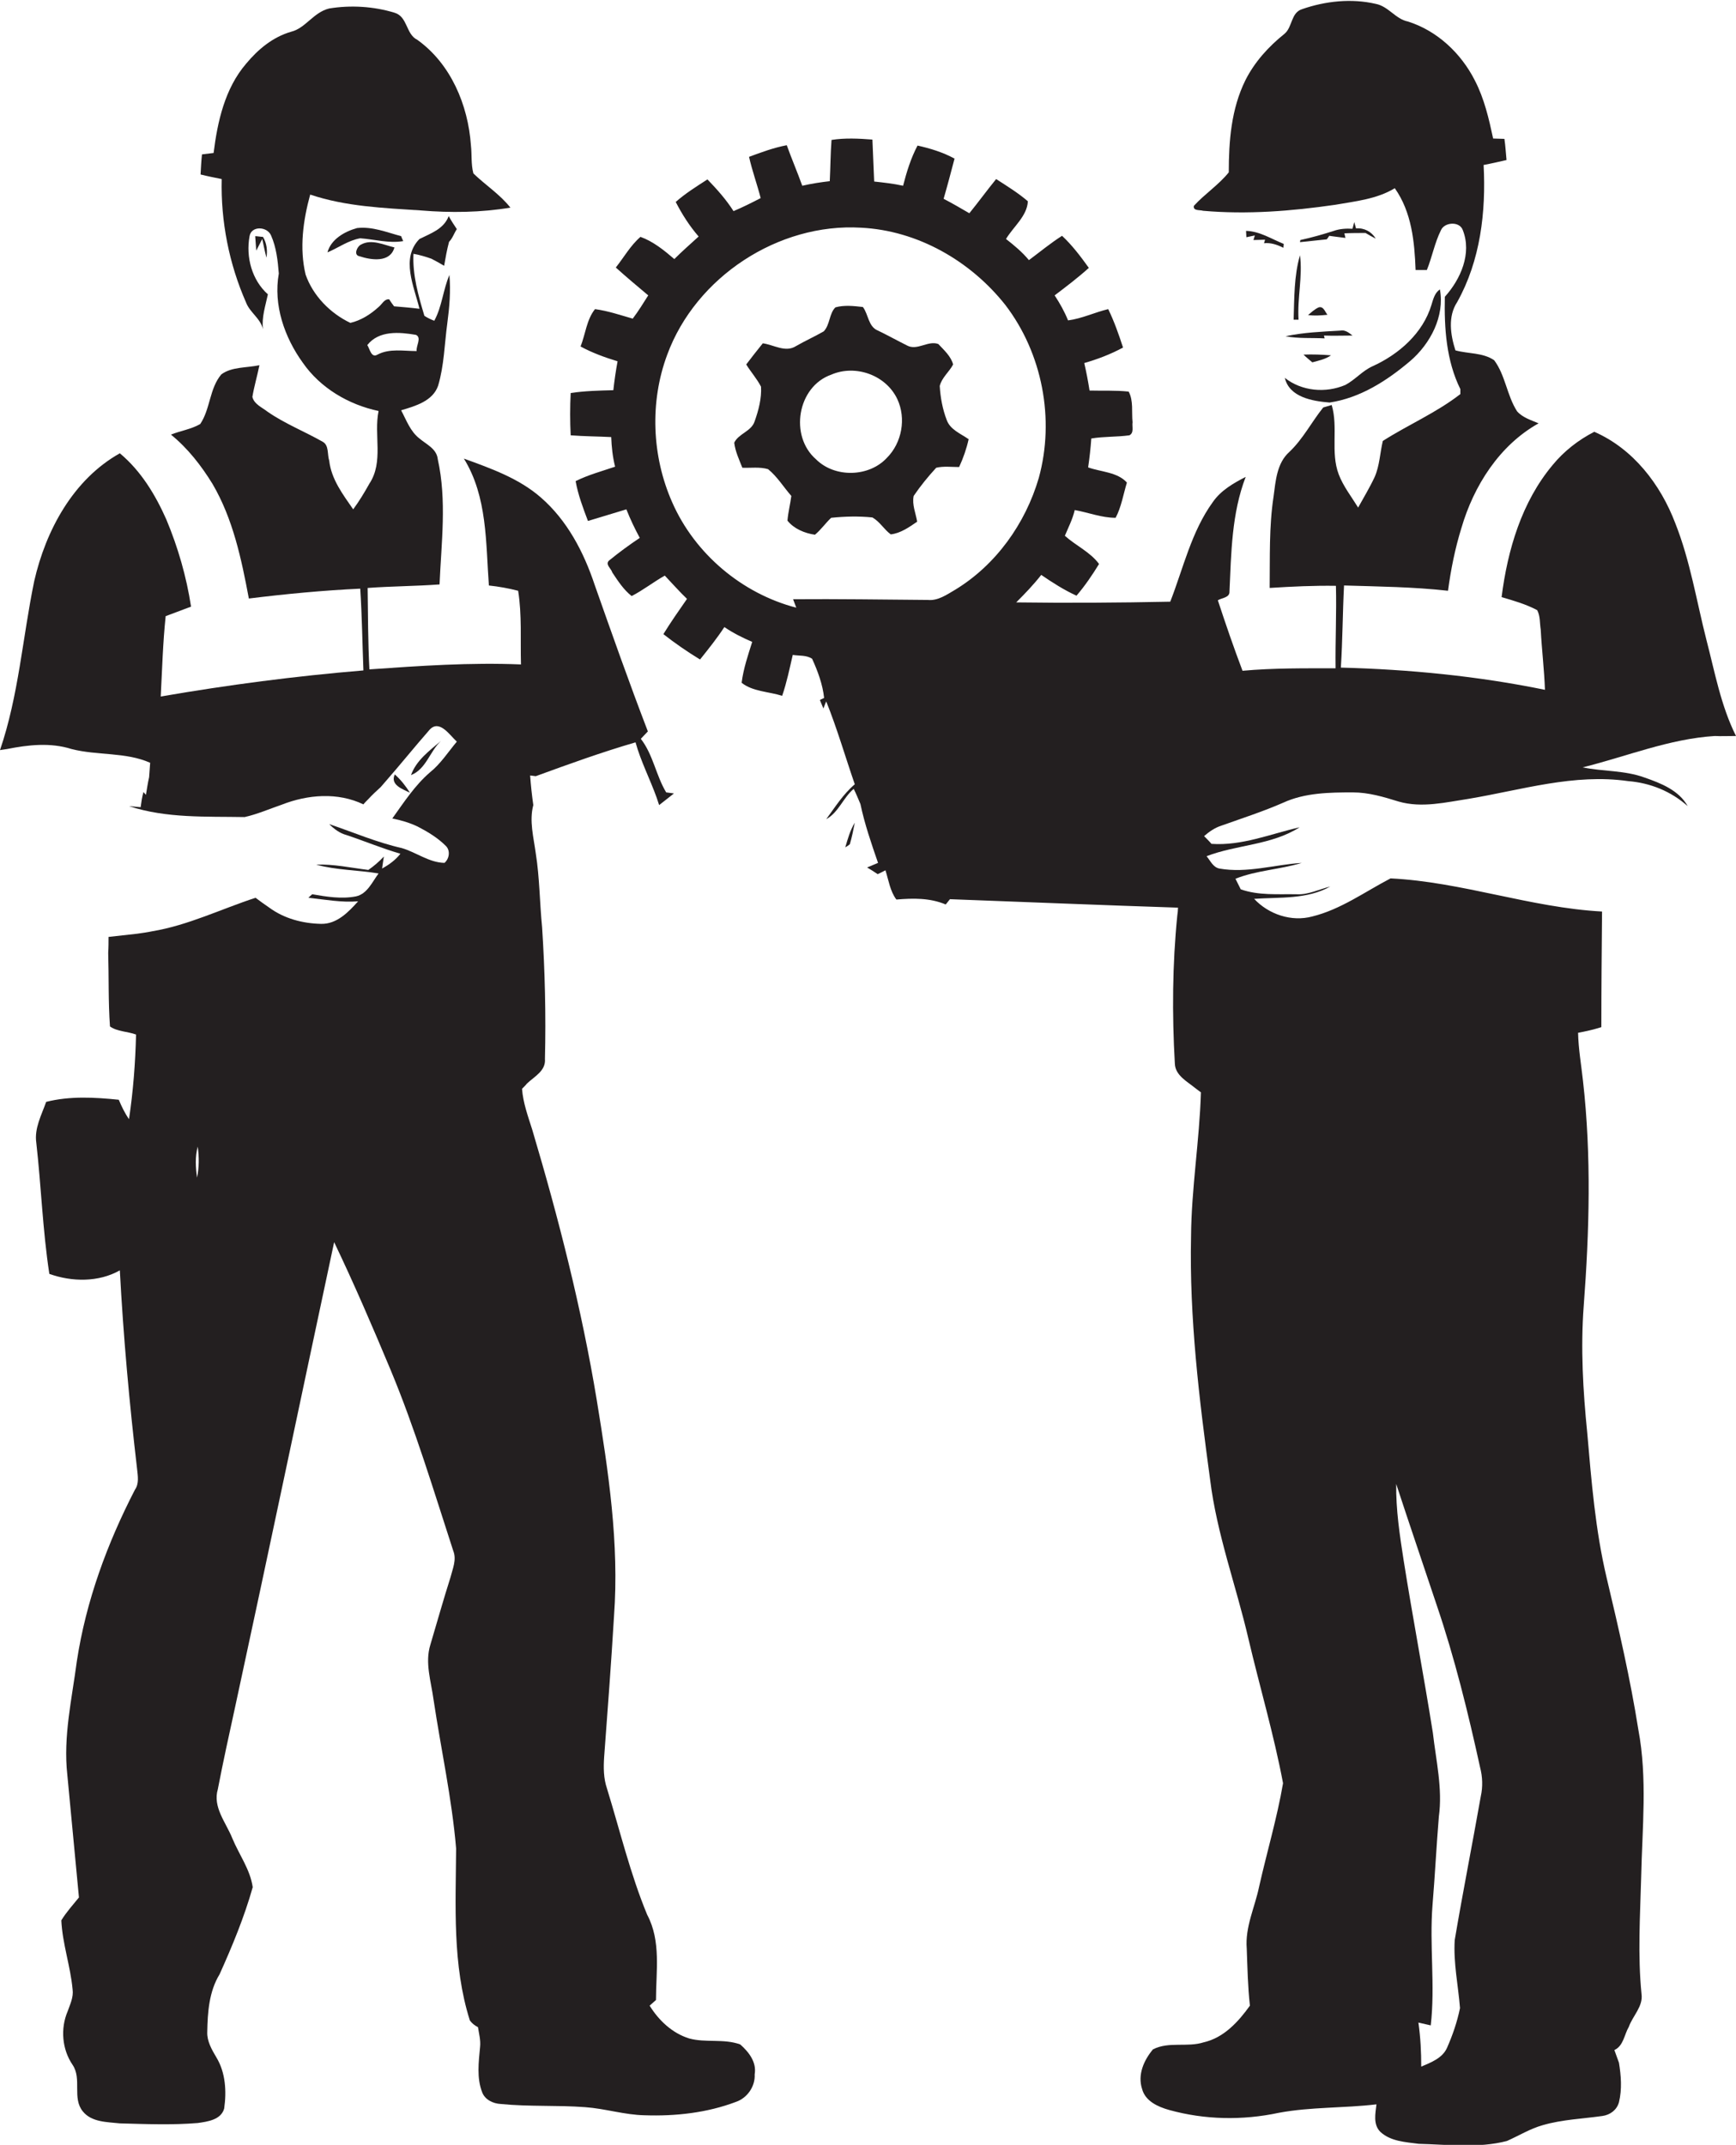 <?xml version="1.0" encoding="utf-8"?>
<!-- Generator: Adobe Illustrator 19.2.0, SVG Export Plug-In . SVG Version: 6.00 Build 0)  -->
<svg version="1.1" id="Layer_1" xmlns="http://www.w3.org/2000/svg" xmlns:xlink="http://www.w3.org/1999/xlink" x="0px" y="0px"
	 viewBox="0 0 492.5 608.5" enable-background="new 0 0 492.5 608.5" xml:space="preserve">
<g>
	<path fill="#231F20" d="M492.5,208.8c-4.3-8.6-6-18.1-8.4-27.3c-2.8-11-4.6-22.4-8.8-33c-4.2-11.1-12-21.2-23-26
		c-4.5,2.3-8.6,5.5-11.8,9.4c-8.8,10.5-12.8,24.1-14.5,37.5c3.4,1,6.9,2,10.1,3.7c0.9,1.7,0.7,3.7,1,5.5c0.3,5.7,1,11.4,1.2,17.1
		c-19-3.9-38.5-5.8-57.9-6.3c0.5-7.8,0.5-15.5,0.9-23.3c9.8,0.3,19.7,0.4,29.5,1.5c0.8-6,2-12,3.8-17.8c3.5-12,10.8-23.5,21.9-29.7
		c-2.1-0.9-4.5-1.6-6.1-3.4c-2.9-4.5-3.3-10.2-6.5-14.5c-3.2-2.2-7.4-1.8-11-2.8c-1.4-4.4-2.2-9.6,0.5-13.7
		c6.6-11.8,8.2-25.6,7.5-38.9c2.2-0.4,4.3-0.9,6.5-1.4c-0.2-2-0.3-4-0.6-6c-0.8,0-2.4-0.1-3.2-0.1c-1.2-5.6-2.5-11.3-5.2-16.5
		c-3.9-7.7-10.7-14.1-19-16.7c-3.5-0.7-5.5-4.3-9.1-5c-6.9-1.6-14.3-0.8-20.9,1.5c-3.2,1-2.7,5.1-5,7c-4.5,3.6-8.5,8-11.1,13.2
		c-4,8.1-4.7,17.2-4.7,26.1c-2.9,3.6-6.8,6.1-9.9,9.5c-0.3,1.5,1.7,1.1,2.6,1.4c12.5,1.1,25.1,0.1,37.5-1.7c5.7-1,11.8-1.6,16.9-4.7
		c4.8,6.8,5.6,15.2,5.9,23.2c1,0,2.1,0,3.2,0c1.5-3.7,2.2-7.7,4-11.3c1-2.3,5.3-2.6,6.2,0c2.6,6.6-0.6,13.9-5.1,18.9
		c-0.2,8.9,0.4,18.1,4.4,26.2c0,0.4,0,1.1,0,1.4c-6.8,5.3-14.8,8.7-22,13.3c-0.8,3.4-0.9,7-2.3,10.2c-1.4,3-3.1,5.8-4.7,8.7
		c-1.9-3.1-4.2-6-5.5-9.4c-2.4-6.3-0.1-13.3-2-19.7c-0.6,0.2-1.8,0.5-2.4,0.7c-3.3,4.1-5.7,8.9-9.6,12.6c-3.6,3.2-3.9,8.3-4.5,12.7
		c-1.3,8.6-1,17.3-1.1,25.9c6.3-0.4,12.6-0.7,18.8-0.6c0.2,7.8-0.2,15.6-0.1,23.4c-8.8,0-17.6-0.1-26.4,0.7c-2.5-6.6-4.8-13.3-7-20
		c1.1-0.7,3.4-0.7,3.3-2.5c0.5-10.9,0.6-22.1,4.6-32.5c-3.5,1.8-7,3.8-9.3,7.1c-6.1,8.4-8.4,18.8-12.1,28.3
		c-14.6,0.3-29.1,0.4-43.7,0.2c2.5-2.5,4.9-5,7.1-7.8c3.2,2.2,6.5,4.3,10,5.9c2.4-2.8,4.5-5.9,6.4-9c-2.5-3.4-6.6-5.2-9.7-8
		c1-2.4,2.2-4.7,2.8-7.3c3.9,0.7,7.6,2.2,11.6,2.2c1.6-3,2.2-6.7,3.2-10c-2.7-3-7.4-3-11-4.3c0.4-2.7,0.7-5.4,0.9-8.2
		c3.6-0.6,7.2-0.4,10.8-0.9c1.4-0.7,0.7-2.5,0.9-3.7c-0.3-2.9,0.3-6.1-1.1-8.7c-3.7-0.4-7.4-0.2-11.1-0.3c-0.4-2.6-0.9-5.2-1.5-7.8
		c3.8-1.1,7.5-2.5,11-4.4c-1.2-3.7-2.5-7.4-4.2-10.9c-3.8,0.9-7.5,2.7-11.4,3.2c-1-2.5-2.3-4.8-3.8-7.1c3.3-2.5,6.6-5,9.7-7.8
		c-2.3-3.2-4.7-6.4-7.6-9.1c-3.3,2.1-6.3,4.6-9.4,6.9c-1.9-2.3-4.2-4.2-6.5-6c2.1-3.5,6-6.5,6.2-10.7c-2.8-2.4-5.9-4.3-9-6.3
		c-2.6,3.2-5,6.5-7.6,9.7c-2.4-1.4-4.8-2.8-7.3-4.1c1.1-3.8,2.1-7.6,3.1-11.4c-3.3-1.8-6.9-2.9-10.5-3.7c-1.9,3.6-3.1,7.5-4.1,11.4
		c-2.7-0.6-5.5-0.9-8.2-1.2c-0.2-4-0.3-7.9-0.5-11.9c-3.9-0.3-7.8-0.5-11.6,0.1c-0.3,3.9-0.3,7.8-0.5,11.7c-2.6,0.3-5.2,0.7-7.8,1.3
		c-1.4-3.9-3-7.6-4.4-11.5c-3.7,0.7-7.2,2-10.7,3.3c0.9,4,2.3,7.8,3.3,11.7c-2.5,1.3-5.1,2.6-7.7,3.7c-2.1-3.3-4.7-6.2-7.4-9
		c-3.1,2-6.3,4-9,6.4c1.8,3.5,3.9,6.8,6.5,9.8c-2.3,2.1-4.7,4.2-6.9,6.4c-2.9-2.5-6-5-9.6-6.3c-2.8,2.4-4.7,5.8-7,8.7
		c3,2.7,6.1,5.3,9.2,7.9c-1.4,2.2-2.8,4.5-4.4,6.6c-3.5-1-7-2.2-10.7-2.7c-2.4,3-2.7,7.1-4.1,10.6c3.3,1.8,6.9,3.1,10.5,4.2
		c-0.5,2.7-0.9,5.5-1.2,8.2c-4,0.1-8.1,0.2-12.1,0.8c-0.2,4-0.2,8,0,12c3.8,0.3,7.7,0.3,11.5,0.5c0.1,2.8,0.4,5.6,1.1,8.4
		c-3.8,1.3-7.6,2.3-11.2,4.1c0.7,3.9,2.1,7.6,3.5,11.3c3.6-1.1,7.3-2.2,10.9-3.3c1.1,2.8,2.4,5.5,3.8,8.1c-3,2-6,4.2-8.8,6.5
		c-1,1.1,0.7,2.2,1,3.3c1.6,2.4,3.2,4.9,5.5,6.7c3.3-1.7,6.2-4,9.4-5.8c2.1,2.2,4.1,4.5,6.3,6.6c-2.3,3.3-4.6,6.6-6.7,10
		c3.3,2.6,6.8,5,10.4,7.2c2.4-3,4.8-6,6.9-9.2c2.5,1.7,5.1,3,7.9,4.2c-1.2,3.8-2.5,7.6-3,11.6c3.1,2.5,7.7,2.5,11.5,3.7
		c1.3-3.8,2.1-7.7,3-11.6c1.8,0.3,3.9,0,5.5,1.1c1.6,3.5,3,7.3,3.4,11.1c-0.3,0.2-0.9,0.4-1.2,0.6l1,2.4c0.3-0.7,0.5-1.4,0.8-2
		c3.1,7.7,5.4,15.7,8.1,23.5c-3.3,2.8-5.6,6.5-8.1,9.9c3.5-1.9,4.8-6.1,7.8-8.6c0.7,1.4,1.3,2.9,1.9,4.3c1.2,5.7,3.1,11.2,5,16.7
		c-0.8,0.3-2.3,1-3.1,1.3c1,0.6,2,1.2,3,1.9c0.6-0.3,1.7-0.8,2.2-1.1c0.9,2.8,1.3,5.9,3.1,8.3c4.7-0.4,9.5-0.5,14,1.4
		c0.3-0.4,0.9-1.1,1.2-1.5c21.6,0.8,43.2,1.7,64.7,2.4c0,0.5-0.1,1.7-0.2,2.2c-1.4,13.9-1.5,28-0.7,42c0.1,3.4,3.5,5.1,5.8,7
		c0.4,0.3,1.2,0.9,1.6,1.2c-0.4,13.7-2.7,27.2-2.8,40.9c-0.5,23.1,2.3,46.1,5.4,68.9c1.9,15.5,7.4,30.2,10.9,45.3
		c3.2,13.6,7.2,27.1,9.8,40.9c-1.7,9.9-4.6,19.6-6.8,29.4c-1.2,5.8-4,11.4-3.5,17.5c0.2,5.4,0.3,10.8,0.9,16.2
		c-3.3,4.6-7.4,9.1-13.1,10.4c-4.7,1.5-9.9-0.3-14.4,2c-2.6,3.1-4.4,7.2-3.1,11.2c0.9,3.5,4.5,5.1,7.7,6c10.1,2.8,20.8,3,31.1,0.8
		c9.1-1.7,18.5-1.3,27.7-2.4c-0.3,2.6-1,5.7,1.1,7.8c2.9,2.7,7.1,2.9,10.9,3.4c8.3,0.2,16.9,1.3,25-0.8c3.4-1.5,6.6-3.5,10.2-4.5
		c5.5-1.6,11.3-1.8,16.9-2.6c2.2-0.3,4.1-1.7,4.7-3.9c0.9-3.7,0.6-7.5,0-11.2c-0.4-1.2-0.9-2.4-1.3-3.6c2.6-1.2,2.8-4.4,4.1-6.6
		c1.1-3.1,4.1-5.8,3.6-9.3c-1.1-11-0.4-22.1-0.1-33.2c0.3-13.9,1.8-28-0.8-41.8c-2.3-14.5-5.6-28.8-9-43.1
		c-3.2-13.5-4.3-27.3-5.5-41.1c-1.2-11.9-1.9-24-1-36c1.6-21.2,2.2-42.6-0.2-63.8c-0.5-4.6-1.3-9.1-1.4-13.7
		c2.2-0.4,4.4-0.9,6.6-1.6c0-10.9,0.1-21.8,0.2-32.8c-20.3-1.1-39.7-8.4-60-9.4c-7.3,3.8-14.1,8.8-22.2,10.8
		c-5.9,1.6-12.4-0.6-16.5-5c7.3-0.5,15,0.2,21.6-3.5c-3.2,0.8-6.3,2.4-9.6,2.2c-5.3-0.1-10.7,0.4-15.8-1.4c-0.5-1-1-2-1.5-3
		c6-2.4,12.6-2.6,18.8-4.5c-7.8,0.5-15.5,3-23.4,1.6c-1.8-0.4-2.5-2.2-3.6-3.5c8.6-3.3,18.4-3.1,26.4-8.2c-8.3,1.9-16.4,5.3-25,4.7
		c-0.5-0.6-1.6-1.7-2.1-2.2c1.5-1.3,3.1-2.4,5-3c5.9-2.1,11.8-4,17.5-6.5c6.1-2.8,13.1-2.9,19.7-2.9c4.5,0,8.8,1.3,13,2.6
		c6.6,1.9,13.4,0.2,20-0.8c14.9-2.5,29.8-7.2,45.1-5c6.3,0.5,12.2,2.9,16.9,7.1c-2.5-4.5-7.6-6.5-12.2-8.1
		c-5.7-2.1-11.8-1.7-17.6-2.9c12.5-3.1,24.6-8.1,37.5-8.9C488.1,208.9,490.3,208.8,492.5,208.8z M271,167.3
		c-2.4,1.4-4.9,3.2-7.8,2.9c-12.7-0.1-25.5-0.3-38.2-0.2c0.2,0.6,0.7,1.8,0.9,2.4c-15.4-4-28.8-15.3-35.2-29.9
		c-5.8-13.1-6.4-28.5-1.4-41.9c8.1-22,31.5-37.4,55-36c16,0.8,31,9.4,40.9,21.9c10.5,13.7,14.1,32.4,9.5,49.1
		C290.9,148.6,282.5,160.3,271,167.3z M407.6,455.4c5.1,15,8.9,30.5,12.3,46c0.7,2.7,0.8,5.5,0.2,8.2c-2.4,13.6-5.1,27.2-7.4,40.8
		c-0.4,6.5,1,12.9,1.5,19.3c-0.8,3.9-2.1,7.7-3.7,11.3c-1.3,2.9-4.5,4.1-7.3,5.3c0-4.2-0.2-8.3-0.8-12.5c0.9,0.2,2.7,0.6,3.5,0.8
		c1.3-11.3-0.4-22.7,0.5-34.1c0.7-8.4,1.1-16.7,1.8-25.1c1.1-8-0.8-15.9-1.7-23.8c-2.6-16.4-5.7-32.6-8.3-49
		c-1.1-7.1-2.2-14.3-2.1-21.6C399.9,432.6,403.8,444,407.6,455.4z"/>
	<path fill="#231F20" d="M113.8,67c-4.1-1.1-8.2-2.8-12.5-2.3c-3.6,1-7.4,3.2-8.4,6.9c3.1-1.3,5.9-3.4,9.3-4
		c4.1,0.3,8.1,1.5,12.2,0.8C114.2,68,113.9,67.3,113.8,67z"/>
	<path fill="#231F20" d="M387.4,66.1c1,0.6,1.9,1.1,2.9,1.6c-1.2-2-3.3-3.1-5.6-2.9l-0.5-1.8l-0.5,1.9c-1.8-0.1-3.6,0-5.3,0.6
		c-3.1,1-6.3,1.9-9.5,2.6l-0.1,0.6c2.5-0.3,5.1-0.5,7.6-0.8c0.2-0.2,0.5-0.7,0.7-1c0.5,0.1,1.6,0.2,2.2,0.3c0.6,0.1,1.8,0.2,2.4,0.3
		l-0.3-1.3C383.5,66.1,385.4,66.1,387.4,66.1z"/>
	<path fill="#231F20" d="M364.1,70.3c0-0.3,0.1-0.8,0.1-1.1c-3.5-1.4-6.8-3.6-10.7-3.7c0,0.5,0.1,1.3,0.1,1.8
		c0.6-0.1,1.8-0.4,2.4-0.5l-0.4,1.3c0.8,0,2.5-0.1,3.3-0.1l-0.3,1C360.5,68.8,362.3,69.4,364.1,70.3z"/>
	<path fill="#231F20" d="M72.7,71.1c0.4-0.8,1.3-2.5,1.7-3.3c0.4,1.8,0.7,3.5,1.2,5.3c0.3-2,0.1-4.1-1-5.9C74,67.2,73,67,72.4,67
		C72.5,68.3,72.6,69.7,72.7,71.1z"/>
	<path fill="#231F20" d="M102.4,69.4c-1.1,0.5-2.2,3-0.4,3.3c3.3,1.1,8.7,1.9,9.9-2.5C108.9,69.5,105.4,67.7,102.4,69.4z"/>
	<path fill="#231F20" d="M268.6,119.2c-1.2-3.1-1.8-6.4-2-9.7c0.6-2.4,2.7-4,3.8-6.1c-0.6-2.3-2.6-4.1-4.2-5.8c-2.9-1.1-6,2-8.9,0.4
		c-2.8-1.4-5.5-2.9-8.2-4.2c-2.8-1.1-2.7-4.6-4.3-6.7c-2.6-0.3-5.3-0.6-7.8,0.1c-1.8,1.8-1.5,4.9-3.3,6.8c-2.6,1.5-5.3,2.7-7.9,4.2
		c-3,1.9-6.3-0.4-9.4-0.8c-1.6,2-3.2,4-4.7,6c1.3,2.1,3,4,4.2,6.3c0.2,3.3-0.7,6.7-1.8,9.8c-0.9,2.9-4.6,3.5-5.8,6.1
		c0.3,2.5,1.4,4.8,2.3,7.1c2.4,0.1,4.9-0.3,7.3,0.4c2.6,2.1,4.4,5.1,6.6,7.6c-0.3,2.3-0.9,4.6-1.1,7c1.8,2.3,4.9,3.6,7.8,4
		c1.7-1.4,3-3.3,4.6-4.8c3.9-0.4,7.8-0.5,11.7-0.1c2.1,1.2,3.3,3.4,5.2,4.8c2.8-0.3,5.3-2.1,7.5-3.6c-0.4-2.4-1.5-4.8-1-7.3
		c1.9-2.8,4.1-5.5,6.4-8c2.1-0.5,4.4-0.2,6.5-0.2c1.2-2.6,2.1-5.2,2.7-7.9C272.5,123,269.6,121.9,268.6,119.2z M251.6,129.9
		c-5.1,5.5-14.8,5.7-20.1,0.4c-7.6-6.6-5.3-20.6,4.3-24c6.9-3,15.6,0.1,18.8,7C257.1,118.7,255.9,125.6,251.6,129.9z"/>
	<path fill="#231F20" d="M375.8,96l-0.2-0.8c2.7,0.1,5.4,0,8.1,0c-1-0.8-2.1-1.7-3.5-1.4c-5.2,0.3-10.4,0.5-15.5,1.6
		C368.4,96.1,372.1,95.8,375.8,96z"/>
	<path fill="#231F20" d="M112,219.7c-1.4,3,2.3,4.2,4.3,5.2C115.1,223,113.7,221.2,112,219.7z"/>
	<path fill="#231F20" d="M210,580c-4.7-1.7-9.8-0.4-14.5-1.7c-4.8-1.5-8.6-5.1-11.2-9.3c0.6-0.5,1.2-1.1,1.8-1.6
		c0-8.1,1.5-16.7-2.5-24.2c-4.8-11.6-7.7-23.8-11.4-35.8c-1-2.9-1-6-0.8-9c1-13.3,2-26.6,2.8-40c1.5-20.5-1.6-41-4.9-61.2
		c-4.3-26-10.8-51.5-18.3-76.7c-1.2-3.8-2.6-7.6-2.9-11.6c0.4-0.4,1.1-1.1,1.4-1.5c2.1-2,5.4-3.6,5.1-7c0.3-12.4,0-24.9-0.8-37.3
		c-0.7-7-0.7-14.1-1.8-21c-0.6-4.5-1.9-9.2-0.7-13.7c-0.4-2.8-0.7-5.6-0.9-8.4l1.6,0.2c9.3-3.4,18.7-6.8,28.3-9.6
		c1.5,5.4,4.1,10.4,6,15.7c0.2,0.5,0.5,1.6,0.7,2.1c1.4-1.1,2.8-2.2,4.2-3.3c-0.5-0.1-1.6-0.2-2.2-0.3c-2.9-4.8-3.7-10.7-7.2-15.2
		c0.7-0.7,1.3-1.4,2-2.1c-5.3-13.8-10.2-27.7-15.1-41.6c-3.1-9.3-7.8-18.3-15.3-24.8c-6.2-5.4-14.1-8.2-21.8-11
		c6.7,10.8,6.2,23.9,7.1,36c2.8,0.3,5.6,0.8,8.3,1.5c1.1,6.9,0.6,13.9,0.8,20.9c-14.4-0.6-28.7,0.4-43,1.4
		c-0.4-7.7-0.4-15.4-0.5-23.1c6.8-0.5,13.6-0.5,20.4-1c0.5-11.8,2.1-23.8-0.5-35.5c-0.3-3-3.2-4.2-5.2-5.9c-2.6-2-3.7-5.2-5.2-8
		c4-1.2,9-2.6,10.5-7c1.7-5.7,1.8-11.8,2.6-17.7c0.6-4.5,1-9.1,0.6-13.7c-1.8,4.2-2.1,9-4.3,13c-1-0.4-1.9-0.8-2.8-1.4
		c-1.7-5.7-3.4-11.6-3.1-17.6c1.7,0.3,3.4,0.8,5.1,1.4c1.2,0.6,2.4,1.3,3.6,2c0.4-2.3,0.8-4.6,1.4-6.8c1-1,1.4-2.4,2.2-3.6
		c-0.8-1.2-1.6-2.4-2.3-3.7c-1.4,3.7-5.1,4.9-8.3,6.5c-5.4,5.5-1.5,13.5,0,19.8c-2.4-0.3-4.8-0.5-7.2-0.7c-0.4-0.5-1.1-1.5-1.4-2
		c-1.4-0.1-2,1.4-3,2.2c-2.3,2.1-5,3.8-8,4.5c-5.7-2.7-10.6-7.7-12.7-13.7c-1.8-7.5-0.7-15.4,1.3-22.7c10.1,3.4,20.8,3.8,31.4,4.5
		c8.5,0.7,17,0.6,25.4-0.8c-3-3.8-7.1-6.4-10.5-9.7c-0.7-2.6-0.4-5.4-0.7-8c-0.8-11.4-5.7-23.1-15.2-29.9c-3.3-1.6-2.7-6.6-6.5-7.7
		c-5.9-1.8-12.4-2.2-18.5-1.2C88.9,3.5,86.7,8,82.6,9c-5.2,1.5-9.4,5-12.8,9.1c-6,7-8.1,16.4-9.2,25.3c-0.8,0.1-2.4,0.3-3.3,0.4
		c-0.2,1.9-0.3,3.8-0.4,5.7c2,0.5,4,0.9,6,1.3c-0.3,12,2.1,24.1,6.9,35c1.1,2.9,4.1,4.5,4.8,7.6c-0.4-3.4,0.7-6.6,1.4-9.9
		C71.5,79.5,69.7,73,70.8,67c0.5-3,5-2.8,6.1-0.2c1.5,3.4,1.9,7.1,2.2,10.8c-1.6,8.9,1.6,18.1,6.8,25.3c5,7.2,13,11.9,21.5,13.7
		c-1.4,6.8,1.5,14.4-2.6,20.6c-1.4,2.5-2.9,5-4.6,7.3c-2.9-4.2-6.2-8.5-6.8-13.8c-0.6-1.8,0-4.4-1.9-5.4c-5.1-2.9-10.7-5.1-15.6-8.5
		c-1.5-1.2-3.8-2.1-4.3-4.2c0.5-3,1.4-6,2-9c-3.6,0.8-7.8,0.4-10.8,2.6c-3.4,4-3.1,9.8-6,14.1c-2.6,1.5-5.6,1.9-8.3,3
		c4.8,3.9,8.6,8.8,11.8,14c5.8,9.9,8.2,21.3,10.3,32.5c10.5-1.3,21-2.3,31.6-2.8c0.5,7.7,0.6,15.4,0.9,23.2
		c-19.3,1.6-38.4,4.1-57.5,7.4c0.4-7.6,0.6-15.2,1.4-22.8c2.4-0.9,4.8-1.8,7.2-2.7c-1.3-8.5-3.7-16.8-7-24.7
		c-3.1-7-7.2-13.8-13.2-18.8C20.8,136,13,150.4,9.7,164.9c-3.3,16-4.4,32.4-9.7,47.9c0.5-0.1,1.5-0.2,2-0.3c6-1.2,12.3-1.9,18.3,0
		c7.4,1.9,15.3,0.8,22.3,3.9c-0.1,1.4-0.2,2.8-0.3,4.1c-0.4,1.7-0.6,3.3-0.9,5l-0.7-0.8c-0.4,1.4-0.6,2.8-0.8,4.3
		c-0.8-0.1-2.5-0.2-3.3-0.3c10.6,3.5,21.9,2.9,32.8,3.1c3.6-0.8,7-2.3,10.5-3.5c7.4-2.9,15.9-3.6,23.2-0.1c0.3-0.4,1-1.1,1.4-1.5
		c1.1-1.2,2.3-2.3,3.5-3.4c0.3-0.4,1-1.1,1.3-1.5c4.3-4.9,8.3-9.9,12.6-14.8c2.8-3,5.7,1.6,7.7,3.4c-2.5,3-4.6,6.3-7.6,8.7
		c-4.3,3.7-7.4,8.5-10.7,13.1c2.5,0.5,4.9,1.2,7.2,2.3c2.9,1.5,5.7,3.2,8,5.5c1.3,1.3,1,3.6-0.4,4.8c-4.4-0.1-8-3-12.1-4.2
		c-7.1-1.6-13.8-4.5-20.6-6.8c1.4,1.4,3,2.6,4.9,3.1c5.1,1.7,10.1,3.8,15.3,5.3c-1.4,1.8-3.2,3.1-5.2,4.2c0.1-0.9,0.4-2.6,0.5-3.4
		c-1.3,1.4-2.8,2.7-4.4,3.8c-4.9-0.6-9.8-1.7-14.8-1.5c5.8,1.6,11.8,1.5,17.7,2.5c-1.8,2.4-3.2,5.8-6.4,6.5
		c-4.1,0.8-8.4,0.1-12.4-0.6c-0.3,0.2-0.8,0.7-1.1,1c4.7,0.5,9.4,1.4,14.1,1c-2.7,3-6,6.5-10.5,6.4c-5.2-0.1-10.5-1.5-14.7-4.6
		c-1.3-0.9-2.6-1.8-3.9-2.8c-9.8,3.2-19.1,7.8-29.3,9.5c-1.4,0.3-2.9,0.5-4.3,0.7c-2.7,0.3-5.4,0.6-8.1,0.9c0,1.5,0,3-0.1,4.5
		c0.2,7,0,13.9,0.5,20.9c2.1,1.5,5,1.4,7.4,2.3c-0.2,8-0.8,16-2,24c-1.2-1.7-2.1-3.6-2.9-5.5c-6.8-0.7-13.9-1.1-20.6,0.6
		c-1.3,3.7-3.4,7.5-2.8,11.6c1.4,12.4,1.8,24.8,3.7,37.2c6.4,2.3,14,2.4,20-1c1,18.8,2.7,37.6,4.9,56.4c0.2,1.9,0.6,4.1-0.6,5.8
		c-7.9,15.3-13.9,31.6-16.5,48.7c-1.4,10.7-3.9,21.4-2.7,32.2c1.1,11.6,2.2,23.2,3.3,34.8c-1.7,2.1-3.6,4.2-5,6.5
		c0.3,6.6,2.6,13,3.2,19.6c0.3,2.2-0.7,4.2-1.4,6.2c-2.1,4.9-1.6,10.8,1.4,15.2c2.7,4-0.2,9.4,2.9,13.2c2.5,3.1,6.9,3,10.5,3.4
		c7.4,0.2,14.8,0.5,22.1-0.1c2.8-0.4,6.6-0.9,7.5-4.1c0.7-4.9,0.4-10.2-2.2-14.5c-1.3-2.2-2.7-4.6-2.6-7.2
		c0.1-5.6,0.5-11.5,3.5-16.4c3.6-8,7-16.2,9.4-24.7c-0.7-5-3.9-9.3-5.8-13.9c-1.8-4.5-5.6-8.8-4.1-13.9c1.5-7.8,3.2-15.5,4.9-23.3
		c9.5-43.9,18.7-87.9,28.1-131.9c5.7,11.9,10.9,24,16,36.2c7,16.8,12.2,34.2,17.8,51.4c1,2.5-0.2,5.1-0.8,7.5
		c-2,6.3-3.8,12.7-5.7,19.1c-1.6,5.1,0.2,10.4,0.9,15.6c2.1,14,5.2,28,6.4,42.2c-0.1,16.3-1.1,33,3.9,48.8c0.6,0.8,1.3,1.4,2.3,1.9
		c0.3,1.9,0.8,3.7,0.6,5.6c-0.4,4.3-1,8.8,0.6,12.9c0.8,2.1,3.1,3.2,5.3,3.3c8,0.8,16,0.3,23.9,0.9c5.7,0.4,11.2,2.2,16.9,2.3
		c8.8,0.3,17.7-0.7,25.9-3.8c3.2-1.1,5.5-4.4,5.3-7.8C214.7,585.1,212.5,582.2,210,580z M107.1,100.6c-1.8,1.1-2.2-1.7-2.9-2.7
		c3.3-4.2,9.1-3.7,13.8-2.9c1.7,0.8,0,3.1,0.2,4.6C114.5,99.6,110.5,98.8,107.1,100.6z M55.9,334.1c-0.4-2.9-0.6-5.9,0.2-8.8
		C56.5,328.3,56.5,331.2,55.9,334.1z"/>
	<path fill="#231F20" d="M367,90.7l1.4,0c-0.4-6.1,1.2-12.3,0.4-18.3C367.1,78.3,367.2,84.5,367,90.7z"/>
	<path fill="#231F20" d="M377.2,114.2c8.7-1.3,16.3-6.2,22.9-11.8c5.7-4.9,9.8-12.7,8.4-20.3c-1.5,1-1.9,2.8-2.4,4.4
		c-2.4,8-9.2,14-16.7,17.4c-2.9,1.3-4.9,3.8-7.7,5.3c-5.6,2.4-12.4,1.8-17.2-2C365.8,112.7,372.3,113.8,377.2,114.2z"/>
	<path fill="#231F20" d="M374.1,87.2c-1.1,0.5-2.1,1.4-3,2.2c1.8,0.2,3.7,0.1,5.5-0.1C375.9,88.5,375.5,86.8,374.1,87.2z"/>
	<path fill="#231F20" d="M372.3,102.8c1.8-0.5,3.8-0.9,5.3-2c-2.6-0.2-5.2-0.3-7.8-0.2C370.6,101.4,371.5,102.1,372.3,102.8z"/>
	<path fill="#231F20" d="M125.1,210.2c-3.3,2.8-7,5.5-8.5,9.7C120.9,218.2,121.9,213.2,125.1,210.2z"/>
	<path fill="#231F20" d="M241.1,239.5c0.6-2,1-4.1,1.4-6.1c-1.3,2.1-2,4.6-2.7,7C240.1,240.2,240.8,239.8,241.1,239.5z"/>
</g>
</svg>
